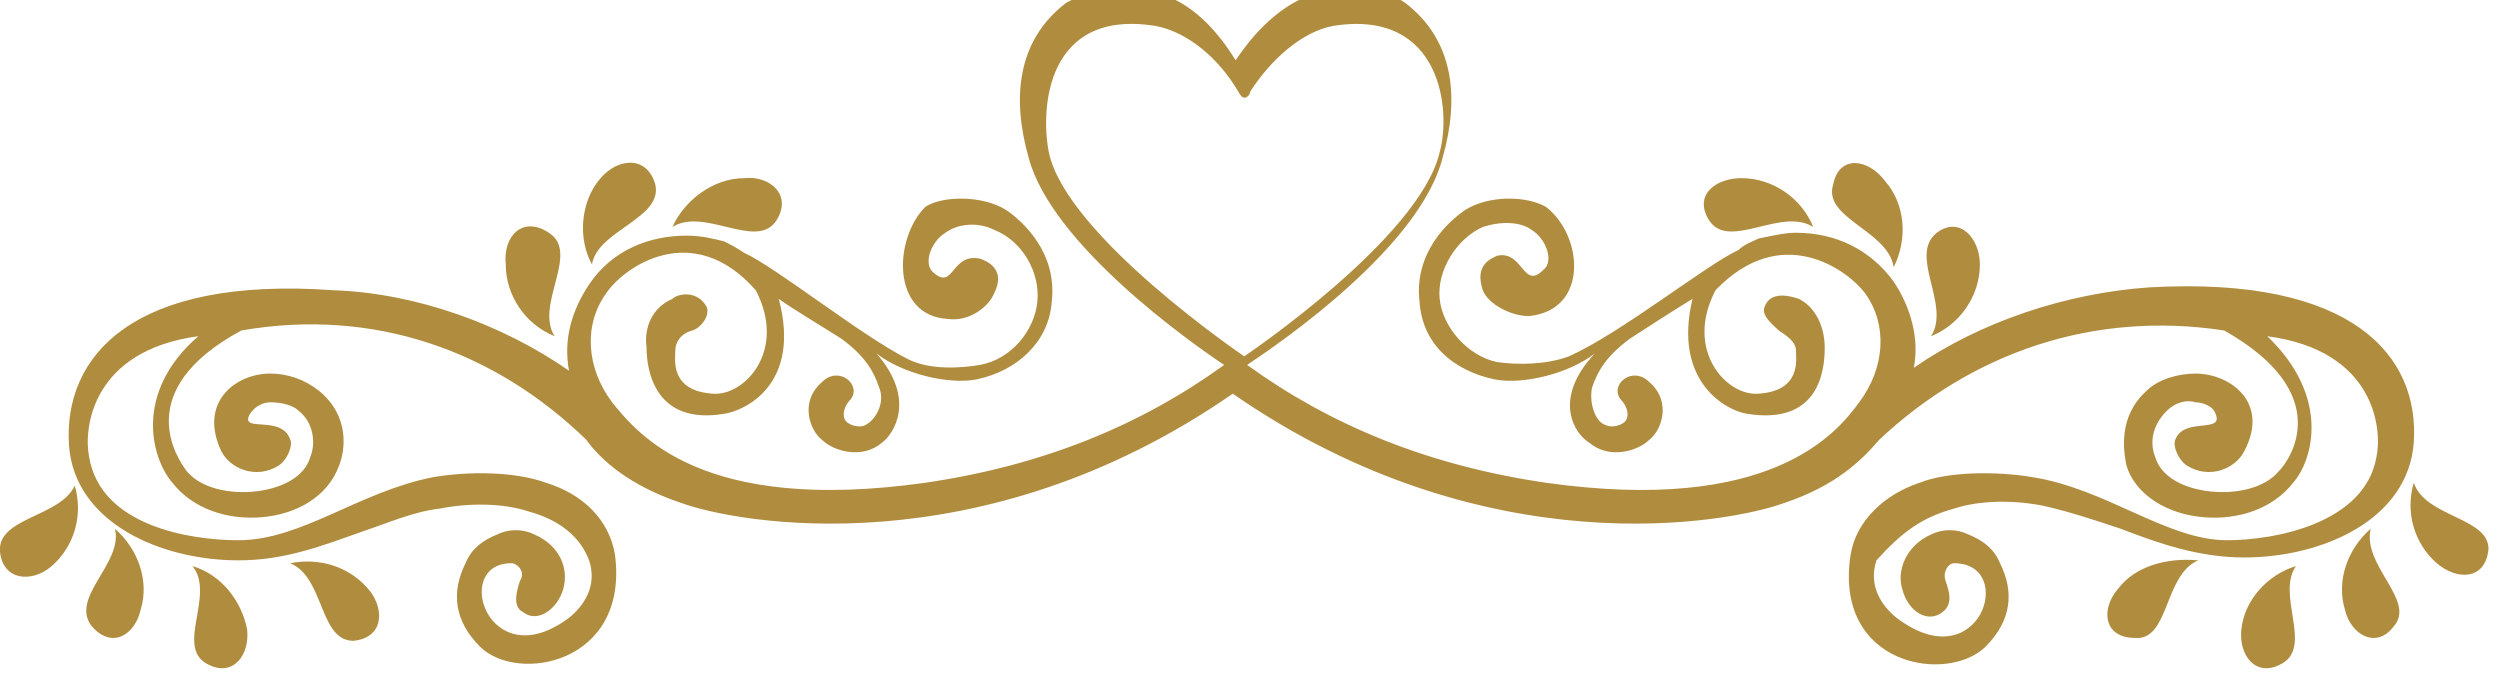 <svg xmlns="http://www.w3.org/2000/svg" width="87" height="24" fill="none" viewBox="0 0 87 24">
  <path fill="#B08C3E" d="M68 17.7c.9-.3 2.1-.3 3.1-.1.9.2 1.8.5 2.7.8 1.3.5 2.7 1 4.3 1 2.7 0 5.7-1.3 5.9-4 .2-3-2.1-5.8-9.2-5.4-2.9.2-5.9 1.2-8.2 2.8.2-1-.1-2.1-.7-3-.8-1.1-2-1.7-3.4-1.7-.4 0-.8.1-1.3.2-.2.1-.5.2-.7.4-1.1.5-4.1 2.9-5.9 3.7-.8.3-1.8.3-2.5.2-1-.2-1.9-1.2-2-2.2-.1-1 .6-2.1 1.5-2.5.6-.2 1.3-.2 1.7.1.5.3.8 1.1.4 1.4-.7.7-.7-.7-1.6-.5-.2.1-.8.3-.5 1.2.2.5 1 .9 1.6.9 2.1-.2 1.9-2.8.6-3.8-.7-.4-2-.4-2.8.1-.6.4-1.8 1.5-1.6 3.2.1 1.5 1.2 2.4 2.6 2.7 1 .2 2.6-.2 3.5-.9-1.5 1.6-.7 2.8-.2 3.1.7.6 1.7.3 2.1-.1.4-.3.8-1.3 0-2-.6-.6-1.4.1-1 .6.2.2.3.5.2.7-.1.2-.5.3-.7.2-.4-.1-.6-.8-.5-1.3.2-.6.5-1.1 1.3-1.7.3-.2 1.7-1.1 2.2-1.4-.7 2.9 1.2 3.9 1.9 4 2.5.4 2.7-1.5 2.7-2.3 0-.7-.3-1.4-.9-1.7-.3-.1-1-.3-1.2.3-.1.3.3.6.5.8.3.2.6.4.6.7 0 .3.2 1.4-1.3 1.5-1.1.1-2.6-1.5-1.5-3.6 2.3-2.4 4.6-.7 5.2.1.8 1.1.7 2.6-.2 3.8-.8 1.1-3.1 3.9-10.9 2.8-4.1-.6-7.5-2-10.4-4.1 1.2-.8 6-4.1 6.8-7.2.6-2.1.4-4.1-1.3-5.4-.7-.5-1.9-.6-2.9-.4-1.2.3-2.2 1.2-3 2.4-.8-1.3-1.8-2.2-3-2.4-1-.2-2.2 0-2.9.4-1.7 1.3-1.9 3.3-1.3 5.4.8 3 5.6 6.4 6.8 7.2-2.9 2.1-6.3 3.5-10.4 4.1-7.8 1.1-10-1.7-10.9-2.8-.9-1.2-1-2.7-.2-3.8.6-.9 3-2.6 5.2-.1 1.1 2.1-.4 3.7-1.5 3.6-1.5-.1-1.3-1.2-1.3-1.5 0-.3.2-.6.6-.7.3-.1.6-.5.5-.8-.3-.6-1-.5-1.2-.3-.7.3-1 1-.9 1.7 0 .8.3 2.7 2.7 2.3.7-.1 2.7-1 1.9-4 .4.3 1.9 1.2 2.2 1.4.8.6 1.1 1.1 1.3 1.7.2.5-.1 1.1-.5 1.3-.2.1-.6 0-.7-.2-.1-.2 0-.5.2-.7.4-.5-.4-1.2-1-.6-.8.7-.4 1.7 0 2 .4.4 1.4.7 2.1.1.4-.3 1.2-1.5-.2-3.1.9.7 2.5 1.1 3.5.9 1.4-.3 2.5-1.3 2.6-2.7.2-1.7-1-2.8-1.6-3.2-.8-.5-2.2-.5-2.8-.1-1.1 1.1-1.2 3.8.8 3.9.7.1 1.4-.4 1.6-.9.4-.8-.2-1.1-.5-1.2-1-.2-.9 1.1-1.6.5-.4-.3-.1-1.1.4-1.4.4-.3 1.1-.4 1.7-.1 1 .4 1.6 1.5 1.5 2.5-.1 1-.9 2-2 2.2-.6.1-1.7.2-2.5-.2-1.6-.8-4.6-3.2-5.7-3.7-.3-.2-.5-.3-.7-.4-.4-.1-.8-.2-1.3-.2-1.3 0-2.6.5-3.4 1.7-.6.9-.9 1.9-.7 3-2.3-1.6-5.3-2.7-8.2-2.8-7-.5-9.4 2.3-9.2 5.4.2 2.7 3.2 4 5.9 4 1.6 0 2.9-.5 4.3-1 .9-.3 1.8-.7 2.7-.8 1-.2 2.2-.2 3.1.1 1.1.3 1.8.9 2.1 1.7.3.9-.2 1.6-.7 2-2.8 2.1-4.1-1.9-2-1.9.2 0 .5.3.3.6-.1.3-.3.9.1 1.1.5.4 1.2-.1 1.4-.8.2-.7-.1-1.5-1-1.9-.4-.2-.9-.2-1.3 0-.5.2-.9.5-1.1 1-.5 1-.4 2 .5 2.9 1.3 1.3 5.2.6 4.7-3.2-.2-1.2-1.1-2.1-2.4-2.5-1.1-.4-2.7-.4-3.9-.2-2.6.5-4.6 2.2-6.8 2.2-1.7 0-4.8-.5-5.2-2.9-.2-1 .1-3.7 3.8-4.2-2.3 2-1.6 4.3-.9 5.1.7.9 1.9 1.3 3.1 1.2 1.2-.1 2.3-.7 2.7-1.8.2-.5.4-1.7-.7-2.6-.5-.4-1.1-.6-1.7-.6-1.2 0-2.5 1-1.7 2.7.3.6 1.2 1 2 .5.3-.2.5-.7.4-.9-.3-.9-1.8-.2-1.4-.9.2-.3.5-.4.7-.4.4 0 .8.1 1 .3.5.4.6 1.1.4 1.6-.2.7-1 1.1-1.9 1.2-.9.1-1.9-.1-2.4-.7-.3-.4-2-2.8 1.9-4.9 4.6-.8 8.8.7 12 3.8.5.7 1.5 1.6 3.3 2.2 1.9.7 10.4 2.3 19.2-3.8 8.8 6.1 17.3 4.5 19.2 3.8 1.8-.6 2.7-1.5 3.3-2.2 3.2-3 7.4-4.5 12-3.8 3.9 2.2 2.3 4.5 1.9 4.9-.5.6-1.5.8-2.4.7-.9-.1-1.7-.5-1.9-1.2-.2-.5-.1-1.1.4-1.6.3-.3.7-.4 1-.3.2 0 .6.1.7.4.3.7-1.1.1-1.4.9-.1.2.1.7.4.9.8.5 1.7.1 2-.5.9-1.7-.5-2.7-1.7-2.7-.6 0-1.3.2-1.7.6-1 .9-.8 2.1-.7 2.6.3 1 1.4 1.7 2.7 1.8 1.2.1 2.4-.3 3.1-1.2.7-.8 1.3-3-.9-5.1 3.8.5 4 3.3 3.8 4.2-.4 2.3-3.5 2.9-5.2 2.9-2.1 0-4.2-1.8-6.8-2.2-1.2-.2-2.9-.2-3.9.2-1.2.4-2.2 1.3-2.4 2.5-.6 3.9 3.4 4.5 4.7 3.2.9-.9 1-1.9.5-2.9-.2-.5-.6-.8-1.1-1-.4-.2-.9-.2-1.3 0-.9.4-1.2 1.3-1 1.9.2.8.9 1.2 1.4.8.4-.3.2-.8.1-1.1-.1-.3.1-.6.3-.6 2.2 0 .9 4.1-2 1.9-.5-.4-1-1.1-.7-2 .9-1 1.6-1.5 2.7-1.8ZM36.5 5.3c-.3-1.5-.1-5 3.7-4.4 1.1.2 2.2 1.1 2.9 2.3 0 0 .1.2.2.2s.2-.1.2-.2c.7-1.1 1.8-2.1 2.9-2.3 3.8-.6 4.1 3 3.7 4.4-.7 3-6.8 7.1-6.8 7.1s-6.2-4.2-6.8-7.1Z"/>
  <path fill="#B08C3E" d="M67.2 11.7c1-.4 1.7-1.4 1.7-2.5 0-.9-.7-1.7-1.5-1.1-1 .8.5 2.5-.2 3.6Zm-1.3-2.4c.5-1 .4-2.2-.3-3-.6-.8-1.6-.9-1.8.1-.4 1.2 1.9 1.6 2.1 2.9Zm-2.8-1.4c-.4-1-1.4-1.7-2.5-1.7-.9 0-1.7.6-1.1 1.5.7 1 2.5-.5 3.6.2Zm10.6 12.6c-.6.7-.5 1.7.6 1.7 1.2.1 1-2.2 2.2-2.7-1.1-.1-2.2.2-2.8 1Zm4.3 1.4c-.1.9.5 1.7 1.4 1.2 1.1-.6-.2-2.4.5-3.4-1 .3-1.8 1.2-1.9 2.2Zm4.5-3.5c-.8.7-1.2 1.8-.9 2.8.2.9 1.1 1.4 1.7.6.8-.9-1.1-2.1-.8-3.4Zm1.5-1.6c-.3 1 0 2.1.8 2.8.7.6 1.7.6 1.8-.5 0-1.1-2.2-1.1-2.6-2.3Zm-64.7-5.1c-.7-1.1.9-2.9-.2-3.6-.9-.6-1.6.1-1.5 1.1 0 1.1.7 2.1 1.7 2.5Zm3.5-5.3c-.3-1-1.3-.9-1.9-.2-.7.8-.8 2.1-.3 3 .2-1.2 2.5-1.6 2.2-2.8ZM27 7.7c.6-.9-.2-1.6-1.1-1.5-1.1 0-2.1.8-2.5 1.7 1.1-.7 2.9.8 3.6-.2ZM10.1 19.6c1.2.5 1 2.7 2.2 2.7 1-.1 1.1-1 .6-1.7-.7-.9-1.8-1.2-2.8-1Zm-3.4.1c.8 1-.6 2.8.5 3.4.9.5 1.5-.3 1.4-1.2-.2-1-.9-1.9-1.9-2.2ZM4 18.4c.3 1.2-1.6 2.4-.8 3.4.7.8 1.5.3 1.7-.6.3-1-.1-2.1-.9-2.8Zm-4 .8c.1 1 1.1 1.1 1.8.5.8-.7 1.1-1.8.8-2.8C2.1 18-.1 18 0 19.2Z"/>
</svg>
